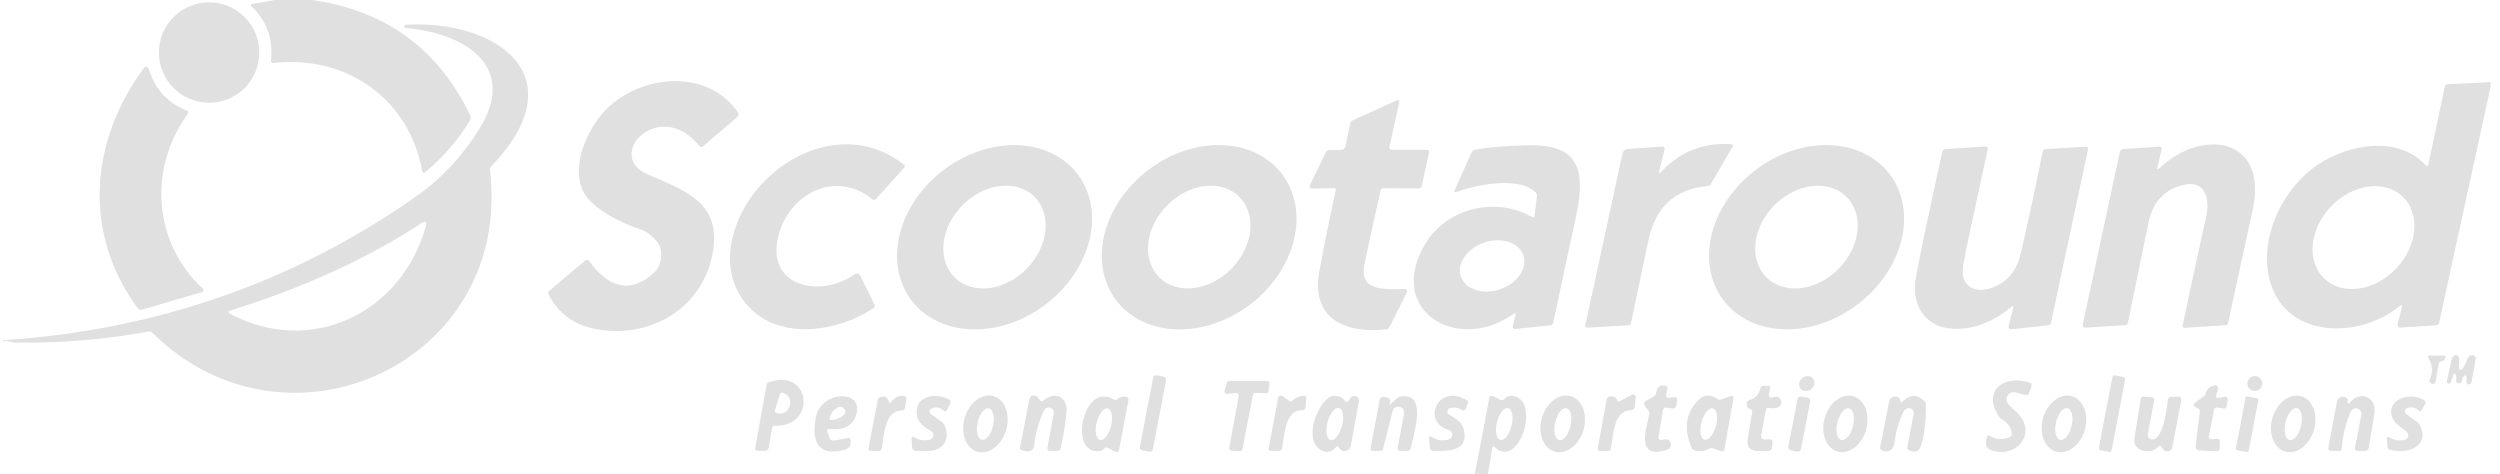 <svg xmlns="http://www.w3.org/2000/svg" width="211" height="40" viewBox="0 0 211 40" fill="none"><g clip-path="url(#clip0_9583_3667)"><path d="M23.172 0H26.323C32.548 0.882 37.003 4.129 39.686 9.743C39.718 9.809 39.734 9.883 39.73 9.956C39.726 10.03 39.704 10.101 39.666 10.163C38.661 11.82 37.414 13.268 35.923 14.506C35.765 14.637 35.668 14.603 35.633 14.404C34.498 8.298 29.225 4.641 23.086 5.314C22.923 5.333 22.851 5.263 22.87 5.102C23.066 3.298 22.52 1.778 21.233 0.543C21.119 0.434 21.139 0.366 21.294 0.339L23.172 0Z" fill="#E0E0E0"></path><path d="M17.649 8.669C19.989 8.669 21.886 6.772 21.886 4.433C21.886 2.093 19.989 0.196 17.649 0.196C15.309 0.196 13.412 2.093 13.412 4.433C13.412 6.772 15.309 8.669 17.649 8.669Z" fill="#E0E0E0"></path><path d="M0.44 28.767L0.261 28.861C0.255 28.864 0.253 28.861 0.253 28.853C0.258 28.823 0.257 28.788 0.249 28.747C0.246 28.725 0.254 28.714 0.273 28.714C13.225 27.86 24.863 23.799 35.187 16.53C37.28 15.056 39.043 13.16 40.477 10.845C43.84 5.404 38.906 2.747 34.216 2.355C34.198 2.353 34.18 2.347 34.165 2.337C34.15 2.327 34.137 2.313 34.129 2.297C34.121 2.281 34.117 2.263 34.118 2.245C34.119 2.228 34.124 2.211 34.134 2.196C34.181 2.125 34.213 2.09 34.232 2.09C41.84 1.641 48.783 6.371 41.477 14.024C41.379 14.128 41.338 14.25 41.355 14.392C43.281 30.596 24.249 39.318 12.865 28.094C12.767 27.996 12.649 27.959 12.51 27.984C8.817 28.664 5.089 28.973 1.326 28.91C1.065 28.905 0.817 28.854 0.583 28.759C0.537 28.74 0.489 28.743 0.44 28.767ZM35.547 18.849C30.628 22.073 25.036 24.469 19.387 26.229C19.364 26.236 19.343 26.251 19.327 26.27C19.311 26.289 19.301 26.313 19.299 26.337C19.296 26.361 19.301 26.386 19.312 26.407C19.323 26.429 19.341 26.446 19.363 26.457C26.208 30.122 33.853 26.482 35.93 19.131C36.053 18.692 35.925 18.599 35.547 18.849Z" fill="#E0E0E0"></path><path d="M15.829 9.637C12.519 14.208 12.906 20.461 17.11 24.355C17.134 24.376 17.151 24.403 17.16 24.433C17.169 24.462 17.17 24.494 17.163 24.524C17.156 24.555 17.141 24.582 17.119 24.605C17.098 24.628 17.071 24.644 17.041 24.653L11.968 26.139C11.906 26.157 11.839 26.155 11.777 26.134C11.715 26.113 11.661 26.073 11.621 26.02C6.98 19.686 7.572 12.024 12.062 5.849C12.296 5.525 12.474 5.554 12.596 5.935C13.116 7.562 14.164 8.691 15.739 9.322C15.902 9.388 15.932 9.492 15.829 9.637Z" fill="#E0E0E0"></path><path d="M53.96 19.319C52.319 18.763 50.998 18.041 49.996 17.151C47.527 14.959 49.535 10.641 51.478 8.927C54.531 6.237 59.8 5.886 62.286 9.486C62.327 9.546 62.343 9.618 62.334 9.69C62.324 9.761 62.288 9.827 62.233 9.874L59.36 12.323C59.229 12.431 59.109 12.421 59 12.29C55.641 8.176 50.964 13.114 54.654 14.714C57.866 16.11 60.964 17.102 60.135 21.433C59.209 26.249 54.556 28.731 50 27.71C48.346 27.34 47.112 26.396 46.298 24.878C46.228 24.747 46.249 24.634 46.364 24.539L49.4 21.984C49.523 21.88 49.63 21.894 49.723 22.025C51.2 24.094 53.094 24.98 55.237 22.98C55.849 22.408 56.041 21.159 55.47 20.421C55.056 19.884 54.553 19.517 53.96 19.319Z" fill="#E0E0E0"></path><path d="M210.204 6.935V7.318L205.862 27.241C205.832 27.374 205.747 27.445 205.608 27.453L202.584 27.649C202.549 27.651 202.515 27.645 202.483 27.632C202.451 27.618 202.422 27.597 202.4 27.57C202.378 27.544 202.362 27.512 202.354 27.478C202.347 27.445 202.347 27.409 202.355 27.376L202.706 25.984C202.772 25.731 202.704 25.687 202.502 25.853C199.045 28.698 192.572 28.625 191.478 23.278C190.772 19.808 192.739 15.751 195.759 13.812C198.384 12.131 202.437 11.445 204.715 13.939C204.837 14.072 204.916 14.05 204.951 13.874L206.339 7.339C206.372 7.187 206.466 7.106 206.621 7.098L210.204 6.935ZM196.17 23.515C196.53 23.859 196.973 24.11 197.472 24.255C197.971 24.399 198.517 24.433 199.079 24.355C199.641 24.277 200.208 24.089 200.747 23.801C201.287 23.512 201.788 23.13 202.222 22.676C203.099 21.758 203.652 20.601 203.757 19.46C203.863 18.319 203.513 17.287 202.786 16.592C202.425 16.247 201.983 15.996 201.484 15.852C200.984 15.707 200.438 15.673 199.876 15.751C199.314 15.829 198.747 16.017 198.208 16.306C197.669 16.594 197.168 16.976 196.734 17.431C195.856 18.349 195.304 19.505 195.198 20.646C195.093 21.787 195.442 22.819 196.17 23.515Z" fill="#E0E0E0"></path><path d="M117.485 12.649L120.424 12.641C120.579 12.641 120.64 12.717 120.608 12.869L120.004 15.681C119.971 15.831 119.879 15.906 119.726 15.906L116.759 15.886C116.628 15.886 116.549 15.948 116.522 16.073C116.057 18.136 115.606 20.189 115.171 22.233C114.632 24.759 117.049 24.363 118.579 24.396C118.61 24.397 118.641 24.406 118.668 24.421C118.695 24.437 118.718 24.459 118.734 24.486C118.75 24.513 118.76 24.543 118.761 24.575C118.762 24.606 118.756 24.637 118.742 24.665L117.281 27.584C117.219 27.712 117.117 27.784 116.975 27.8C113.571 28.175 110.591 26.91 111.359 22.853C111.919 19.89 112.378 17.641 112.734 16.106C112.772 15.951 112.711 15.875 112.551 15.877L110.722 15.918C110.69 15.919 110.658 15.911 110.629 15.895C110.6 15.88 110.576 15.857 110.559 15.83C110.541 15.803 110.531 15.771 110.529 15.739C110.527 15.707 110.533 15.674 110.547 15.645L111.889 12.877C111.966 12.722 112.088 12.646 112.257 12.649L113.171 12.653C113.389 12.653 113.519 12.547 113.563 12.335L113.955 10.428C113.967 10.368 113.994 10.311 114.032 10.263C114.071 10.214 114.12 10.176 114.175 10.151L117.853 8.486C118.057 8.396 118.134 8.46 118.085 8.677L117.269 12.38C117.262 12.412 117.262 12.445 117.269 12.478C117.277 12.51 117.291 12.541 117.312 12.566C117.333 12.592 117.359 12.613 117.389 12.627C117.419 12.642 117.452 12.649 117.485 12.649Z" fill="#E0E0E0"></path><path d="M127.702 26.514C123.086 29.825 116.853 26.278 120.327 20.526C122.114 17.567 126.229 16.58 129.237 18.286C129.408 18.384 129.506 18.333 129.531 18.135L129.714 16.526C129.72 16.476 129.715 16.424 129.698 16.376C129.681 16.328 129.653 16.285 129.616 16.249C128.204 14.841 124.592 15.6 122.935 16.196C122.752 16.261 122.701 16.206 122.78 16.029L124.176 12.918C124.208 12.844 124.259 12.779 124.322 12.729C124.385 12.68 124.46 12.646 124.539 12.633C125.644 12.42 127.151 12.297 129.061 12.261C133.657 12.171 133.767 14.837 132.967 18.502C132.333 21.408 131.713 24.306 131.106 27.196C131.073 27.354 130.977 27.441 130.816 27.457L127.865 27.771C127.837 27.775 127.808 27.771 127.782 27.761C127.755 27.751 127.731 27.735 127.713 27.714C127.694 27.692 127.68 27.667 127.673 27.639C127.667 27.612 127.667 27.583 127.673 27.555L127.898 26.645C127.952 26.424 127.887 26.381 127.702 26.514ZM128.575 21.551C128.398 21.028 127.95 20.621 127.33 20.419C126.71 20.216 125.968 20.236 125.267 20.473C124.921 20.59 124.594 20.758 124.308 20.965C124.021 21.173 123.779 21.417 123.596 21.683C123.412 21.949 123.291 22.232 123.24 22.516C123.188 22.8 123.206 23.08 123.294 23.339C123.471 23.862 123.919 24.269 124.539 24.471C125.16 24.673 125.902 24.654 126.602 24.417C126.949 24.299 127.275 24.132 127.562 23.924C127.849 23.717 128.091 23.473 128.274 23.207C128.457 22.941 128.578 22.658 128.63 22.374C128.681 22.09 128.663 21.81 128.575 21.551Z" fill="#E0E0E0"></path><path d="M140.257 14.453C141.816 12.793 143.755 12.031 146.073 12.167C146.256 12.178 146.301 12.263 146.208 12.42L144.412 15.506C144.347 15.62 144.249 15.684 144.118 15.698C141.389 15.959 139.731 17.463 139.143 20.208C138.642 22.551 138.146 24.905 137.653 27.269C137.628 27.384 137.559 27.445 137.445 27.453L133.975 27.653C133.949 27.654 133.923 27.649 133.899 27.639C133.875 27.628 133.853 27.612 133.836 27.592C133.819 27.572 133.807 27.548 133.801 27.523C133.795 27.497 133.794 27.471 133.8 27.445L136.943 12.943C136.964 12.845 137.016 12.757 137.092 12.692C137.168 12.626 137.263 12.587 137.363 12.58L140.322 12.363C140.348 12.361 140.374 12.365 140.397 12.375C140.421 12.385 140.442 12.401 140.459 12.421C140.475 12.44 140.487 12.464 140.493 12.49C140.499 12.515 140.5 12.542 140.494 12.567L140.061 14.347C139.99 14.633 140.056 14.668 140.257 14.453Z" fill="#E0E0E0"></path><path d="M65.792 19.571C64.364 24.151 69.168 25.265 72.139 23.147C72.177 23.12 72.22 23.102 72.265 23.094C72.311 23.086 72.357 23.088 72.402 23.1C72.447 23.111 72.488 23.132 72.524 23.162C72.56 23.191 72.588 23.228 72.609 23.269L73.804 25.702C73.864 25.83 73.836 25.932 73.719 26.008C70.535 28.131 65.184 28.89 62.657 25.229C61.458 23.494 61.347 21.42 62.017 19.363C63.841 13.735 71 9.751 76.278 13.886C76.387 13.97 76.395 14.064 76.302 14.167L73.931 16.792C73.891 16.836 73.836 16.863 73.778 16.868C73.719 16.872 73.661 16.854 73.617 16.816C70.637 14.367 66.837 16.22 65.792 19.571Z" fill="#E0E0E0"></path><path d="M90.961 14.714C92.101 16.221 92.454 18.225 91.942 20.286C91.431 22.348 90.098 24.297 88.235 25.705C87.313 26.403 86.289 26.946 85.221 27.305C84.153 27.664 83.063 27.831 82.012 27.797C80.961 27.762 79.97 27.527 79.096 27.105C78.222 26.683 77.481 26.081 76.917 25.335C75.778 23.829 75.425 21.824 75.936 19.763C76.447 17.702 77.78 15.752 79.643 14.344C80.565 13.646 81.589 13.103 82.657 12.744C83.725 12.385 84.815 12.218 85.867 12.252C86.918 12.287 87.908 12.522 88.782 12.944C89.657 13.367 90.397 13.968 90.961 14.714ZM80.582 23.432C81.305 24.139 82.351 24.457 83.49 24.315C84.63 24.173 85.77 23.584 86.659 22.676C87.099 22.226 87.465 21.712 87.734 21.162C88.004 20.613 88.173 20.039 88.232 19.473C88.29 18.908 88.237 18.362 88.075 17.866C87.913 17.37 87.645 16.935 87.288 16.585C86.565 15.877 85.519 15.559 84.38 15.701C83.24 15.843 82.1 16.433 81.211 17.341C80.771 17.791 80.406 18.305 80.136 18.854C79.866 19.404 79.697 19.977 79.638 20.543C79.58 21.109 79.633 21.655 79.795 22.151C79.957 22.646 80.225 23.082 80.582 23.432Z" fill="#E0E0E0"></path><path d="M108.196 14.682C109.343 16.183 109.708 18.185 109.208 20.248C108.709 22.311 107.388 24.266 105.535 25.683C103.681 27.099 101.448 27.862 99.326 27.803C97.205 27.744 95.368 26.867 94.221 25.367C93.074 23.866 92.71 21.864 93.209 19.801C93.708 17.738 95.029 15.783 96.883 14.366C98.736 12.949 100.969 12.187 103.091 12.246C105.212 12.305 107.049 13.181 108.196 14.682ZM97.852 23.42C98.572 24.13 99.617 24.451 100.757 24.314C101.897 24.176 103.039 23.59 103.931 22.685C104.823 21.78 105.393 20.63 105.515 19.488C105.637 18.346 105.301 17.306 104.581 16.596C103.861 15.886 102.817 15.565 101.676 15.703C100.536 15.841 99.395 16.427 98.502 17.331C97.61 18.236 97.04 19.386 96.918 20.528C96.796 21.67 97.132 22.71 97.852 23.42Z" fill="#E0E0E0"></path><path d="M159.495 14.71C160.635 16.216 160.988 18.221 160.477 20.282C159.965 22.343 158.632 24.293 156.77 25.701C155.847 26.399 154.823 26.942 153.755 27.301C152.688 27.66 151.597 27.827 150.546 27.793C149.495 27.758 148.504 27.523 147.63 27.101C146.756 26.678 146.015 26.077 145.451 25.331C144.312 23.825 143.959 21.82 144.47 19.759C144.981 17.698 146.315 15.748 148.177 14.34C149.099 13.642 150.123 13.099 151.191 12.74C152.259 12.381 153.35 12.214 154.401 12.248C155.452 12.283 156.443 12.518 157.317 12.94C158.191 13.362 158.931 13.964 159.495 14.71ZM149.095 23.414C149.451 23.767 149.891 24.028 150.389 24.182C150.888 24.337 151.435 24.382 152 24.315C152.565 24.248 153.136 24.07 153.681 23.792C154.227 23.513 154.735 23.14 155.178 22.692C156.072 21.789 156.643 20.64 156.767 19.498C156.89 18.356 156.555 17.314 155.836 16.602C155.479 16.25 155.04 15.989 154.541 15.834C154.043 15.68 153.495 15.635 152.93 15.702C152.365 15.769 151.794 15.946 151.249 16.225C150.704 16.503 150.195 16.877 149.752 17.324C148.859 18.227 148.287 19.376 148.164 20.518C148.04 21.661 148.375 22.702 149.095 23.414Z" fill="#E0E0E0"></path><path d="M182.294 14.167C185.82 10.816 191.494 11.547 190.118 17.759C189.419 20.924 188.731 24.091 188.053 27.261C188.029 27.378 187.956 27.441 187.837 27.449L184.404 27.665C184.246 27.676 184.184 27.604 184.216 27.449C184.867 24.377 185.529 21.317 186.204 18.27C186.514 16.861 186.188 15.147 184.269 15.608C182.672 15.995 181.695 17.048 181.339 18.767C180.751 21.592 180.167 24.423 179.588 27.261C179.566 27.373 179.497 27.433 179.38 27.441L175.992 27.657C175.961 27.659 175.929 27.654 175.9 27.642C175.871 27.63 175.846 27.611 175.825 27.587C175.805 27.564 175.79 27.535 175.782 27.505C175.774 27.475 175.773 27.443 175.78 27.412L178.91 12.841C178.943 12.678 179.042 12.591 179.208 12.58L182.224 12.38C182.41 12.369 182.48 12.453 182.437 12.633L182.098 14.053C182.038 14.312 182.103 14.35 182.294 14.167Z" fill="#E0E0E0"></path><path d="M169.906 26.025C169.96 25.81 169.902 25.773 169.73 25.914C168.125 27.242 166.469 27.852 164.763 27.743C162.412 27.592 161.302 25.661 161.693 23.465C162.023 21.623 162.77 18.068 163.934 12.8C163.964 12.661 164.051 12.588 164.196 12.58L167.547 12.371C167.729 12.361 167.8 12.445 167.759 12.625C166.64 17.735 165.955 20.971 165.702 22.335C165.351 24.2 166.702 24.837 168.216 24.253C169.44 23.785 170.216 22.842 170.542 21.425C171.204 18.567 171.823 15.697 172.4 12.812C172.43 12.668 172.518 12.592 172.665 12.584L176.004 12.384C176.189 12.373 176.262 12.457 176.224 12.637L173.102 27.237C173.074 27.367 172.996 27.44 172.865 27.453L169.767 27.792C169.731 27.796 169.694 27.791 169.66 27.777C169.626 27.764 169.596 27.743 169.572 27.715C169.548 27.688 169.532 27.655 169.524 27.62C169.516 27.585 169.517 27.549 169.526 27.514L169.906 26.025Z" fill="#E0E0E0"></path><path d="M205.824 30.702L205.559 32.22C205.553 32.251 205.541 32.281 205.524 32.307C205.506 32.333 205.483 32.355 205.456 32.372C205.43 32.388 205.4 32.399 205.369 32.403C205.338 32.407 205.307 32.405 205.277 32.396C205.163 32.363 205.088 32.305 205.053 32.22C205.037 32.174 205.045 32.113 205.077 32.037C205.344 31.413 205.311 30.823 204.98 30.265C204.879 30.094 204.928 30.008 205.126 30.008L206.2 30.012C206.423 30.012 206.475 30.107 206.355 30.298C206.29 30.407 206.188 30.471 206.049 30.49C205.924 30.506 205.849 30.577 205.824 30.702Z" fill="#E0E0E0"></path><path d="M207.053 31.62L206.865 32.253C206.854 32.3 206.824 32.34 206.782 32.364C206.741 32.389 206.692 32.396 206.645 32.384C206.599 32.372 206.559 32.342 206.534 32.3C206.51 32.259 206.503 32.21 206.514 32.163L206.951 30.216C206.969 30.141 207.013 30.075 207.077 30.031C207.14 29.987 207.218 29.968 207.294 29.979C207.371 29.989 207.441 30.027 207.491 30.086C207.54 30.145 207.566 30.221 207.563 30.298L207.535 31.033C207.533 31.068 207.542 31.104 207.562 31.134C207.582 31.163 207.611 31.186 207.645 31.197C207.679 31.209 207.715 31.209 207.749 31.198C207.783 31.186 207.813 31.164 207.833 31.135C207.988 30.909 208.106 30.674 208.188 30.429C208.256 30.224 208.338 30.095 208.433 30.041C208.544 29.973 208.661 29.96 208.784 30.004C208.928 30.05 208.985 30.148 208.955 30.298L208.588 32.257C208.585 32.285 208.577 32.311 208.564 32.335C208.551 32.359 208.534 32.381 208.513 32.398C208.491 32.416 208.467 32.429 208.441 32.437C208.414 32.445 208.387 32.448 208.359 32.445C208.332 32.442 208.305 32.434 208.281 32.421C208.257 32.408 208.236 32.391 208.218 32.37C208.201 32.348 208.188 32.324 208.18 32.297C208.172 32.271 208.169 32.244 208.172 32.216L208.176 31.82C208.176 31.794 208.167 31.767 208.152 31.745C208.136 31.723 208.114 31.707 208.089 31.698C208.064 31.69 208.037 31.689 208.012 31.697C207.988 31.705 207.966 31.721 207.951 31.743C207.856 31.873 207.793 32.023 207.763 32.192C207.742 32.328 207.664 32.38 207.531 32.347L207.408 32.318C207.37 32.309 207.337 32.285 207.316 32.251C207.294 32.218 207.287 32.178 207.294 32.139C207.329 31.951 207.321 31.777 207.27 31.616C207.261 31.594 207.246 31.575 207.227 31.561C207.207 31.547 207.184 31.541 207.16 31.541C207.136 31.541 207.113 31.549 207.094 31.564C207.075 31.578 207.06 31.598 207.053 31.62Z" fill="#E0E0E0"></path><path d="M98.232 31.795L97.614 31.676C97.484 31.651 97.358 31.736 97.332 31.867L96.206 37.719C96.18 37.849 96.266 37.976 96.397 38.001L97.014 38.12C97.144 38.145 97.271 38.059 97.296 37.929L98.423 32.077C98.448 31.946 98.362 31.82 98.232 31.795Z" fill="#E0E0E0"></path><path d="M152.867 32.84C153.159 32.606 153.229 32.209 153.023 31.952C152.817 31.695 152.414 31.676 152.122 31.91C151.83 32.144 151.76 32.542 151.965 32.799C152.171 33.056 152.575 33.075 152.867 32.84Z" fill="#E0E0E0"></path><path d="M179.201 31.812L178.512 31.681C178.405 31.661 178.303 31.73 178.283 31.837L177.149 37.779C177.129 37.885 177.199 37.987 177.305 38.008L177.995 38.139C178.101 38.16 178.203 38.09 178.224 37.983L179.357 32.042C179.377 31.935 179.308 31.833 179.201 31.812Z" fill="#E0E0E0"></path><path d="M190.306 33C190.653 33 190.935 32.719 190.935 32.371C190.935 32.024 190.653 31.743 190.306 31.743C189.959 31.743 189.678 32.024 189.678 32.371C189.678 32.719 189.959 33 190.306 33Z" fill="#E0E0E0"></path><path d="M65.164 36.131L64.874 37.796C64.861 37.87 64.822 37.938 64.763 37.986C64.705 38.034 64.631 38.059 64.555 38.057L63.906 38.041C63.768 38.035 63.711 37.965 63.735 37.829L64.706 32.461C64.723 32.371 64.773 32.312 64.858 32.282C68.413 30.959 68.996 36.016 65.396 35.939C65.263 35.936 65.185 36 65.164 36.131ZM65.821 33.273L65.404 34.62C65.397 34.644 65.394 34.668 65.396 34.692C65.397 34.716 65.404 34.74 65.415 34.761C65.426 34.783 65.441 34.802 65.46 34.818C65.478 34.834 65.5 34.846 65.523 34.853L65.584 34.869C65.689 34.902 65.799 34.913 65.907 34.903C66.016 34.893 66.122 34.862 66.219 34.811C66.316 34.761 66.401 34.691 66.471 34.607C66.54 34.523 66.593 34.427 66.625 34.322L66.662 34.208C66.694 34.104 66.706 33.994 66.696 33.886C66.686 33.777 66.654 33.671 66.603 33.574C66.552 33.478 66.482 33.392 66.397 33.322C66.313 33.252 66.215 33.2 66.111 33.167L66.049 33.151C66.003 33.137 65.953 33.142 65.91 33.165C65.867 33.188 65.835 33.227 65.821 33.273Z" fill="#E0E0E0"></path><path d="M104.31 33.163L103.583 33.249C103.548 33.253 103.513 33.248 103.48 33.235C103.447 33.222 103.417 33.201 103.394 33.174C103.371 33.147 103.355 33.115 103.348 33.08C103.34 33.046 103.341 33.01 103.351 32.976L103.539 32.31C103.551 32.265 103.578 32.224 103.616 32.196C103.653 32.167 103.699 32.151 103.747 32.151L106.939 32.155C106.97 32.155 107 32.162 107.028 32.175C107.057 32.189 107.081 32.208 107.102 32.231C107.122 32.255 107.137 32.282 107.145 32.312C107.154 32.342 107.156 32.373 107.151 32.404L107.061 33.004C107.053 33.056 107.026 33.104 106.986 33.138C106.945 33.172 106.893 33.19 106.841 33.188L105.967 33.159C105.916 33.157 105.865 33.174 105.824 33.206C105.784 33.238 105.756 33.284 105.747 33.335L104.869 37.89C104.859 37.941 104.832 37.986 104.791 38.019C104.751 38.051 104.7 38.067 104.649 38.065L103.951 38.041C103.92 38.04 103.89 38.032 103.863 38.018C103.835 38.004 103.811 37.984 103.792 37.961C103.772 37.937 103.758 37.909 103.75 37.879C103.743 37.849 103.742 37.818 103.747 37.788L104.551 33.416C104.557 33.383 104.555 33.349 104.545 33.316C104.535 33.283 104.518 33.253 104.495 33.229C104.471 33.204 104.442 33.185 104.41 33.174C104.378 33.163 104.344 33.159 104.31 33.163Z" fill="#E0E0E0"></path><path d="M169.796 36.506C169.698 36.025 169.426 35.658 168.98 35.408C168.867 35.344 168.772 35.254 168.702 35.147C167.265 32.947 169.192 31.6 171.286 32.29C171.455 32.344 171.509 32.456 171.449 32.624L171.261 33.163C171.207 33.321 171.099 33.378 170.939 33.335L170.119 33.123C169.99 33.089 169.853 33.098 169.73 33.15C169.607 33.2 169.504 33.29 169.436 33.405C169.369 33.52 169.341 33.654 169.356 33.787C169.372 33.919 169.43 34.043 169.523 34.139C169.71 34.337 169.924 34.544 170.163 34.759C172.012 36.404 170.314 38.702 168.147 38.029C167.616 37.865 167.474 37.471 167.719 36.845C167.762 36.736 167.833 36.713 167.931 36.776C168.448 37.097 168.996 37.143 169.576 36.914C169.654 36.884 169.718 36.826 169.759 36.752C169.799 36.677 169.812 36.59 169.796 36.506Z" fill="#E0E0E0"></path><path d="M140.869 33.571L141.31 33.51C141.345 33.505 141.38 33.508 141.413 33.52C141.446 33.531 141.476 33.55 141.5 33.575C141.525 33.6 141.543 33.63 141.553 33.664C141.563 33.697 141.565 33.733 141.559 33.767L141.473 34.249C141.461 34.318 141.423 34.38 141.366 34.422C141.309 34.463 141.238 34.482 141.167 34.473L140.637 34.408C140.473 34.389 140.379 34.46 140.355 34.62L139.975 36.918C139.971 36.947 139.974 36.977 139.983 37.005C139.993 37.033 140.009 37.059 140.03 37.079C140.051 37.1 140.076 37.115 140.105 37.124C140.133 37.133 140.163 37.135 140.192 37.13L140.51 37.077C140.622 37.06 140.737 37.086 140.831 37.149C140.925 37.212 140.992 37.308 141.019 37.419C141.046 37.529 141.03 37.645 140.975 37.745C140.92 37.844 140.83 37.919 140.722 37.955C137.992 38.841 138.967 36.171 139.196 34.963C139.218 34.849 139.193 34.744 139.122 34.649L138.808 34.22C138.786 34.191 138.771 34.158 138.763 34.123C138.755 34.088 138.755 34.051 138.763 34.016C138.77 33.98 138.786 33.947 138.808 33.918C138.83 33.889 138.858 33.866 138.89 33.849L139.555 33.486C139.618 33.452 139.672 33.403 139.711 33.344C139.751 33.285 139.776 33.217 139.784 33.147C139.838 32.676 140.095 32.479 140.555 32.555C140.696 32.577 140.754 32.658 140.726 32.8L140.624 33.318C140.586 33.517 140.668 33.601 140.869 33.571Z" fill="#E0E0E0"></path><path d="M149.535 33.543L149.8 33.494C149.909 33.472 150.022 33.49 150.118 33.545C150.214 33.6 150.287 33.688 150.323 33.793C150.36 33.898 150.358 34.013 150.317 34.117C150.277 34.221 150.2 34.307 150.102 34.359C149.887 34.476 149.627 34.498 149.323 34.425C149.167 34.386 149.075 34.445 149.045 34.6L148.629 36.812C148.623 36.847 148.624 36.882 148.633 36.916C148.642 36.949 148.658 36.98 148.681 37.007C148.703 37.034 148.731 37.055 148.762 37.069C148.793 37.083 148.827 37.09 148.861 37.09L149.372 37.082C149.543 37.079 149.619 37.163 149.6 37.335L149.551 37.796C149.543 37.868 149.509 37.935 149.456 37.983C149.402 38.031 149.333 38.058 149.261 38.057L148.429 38.065C147.694 38.074 147.388 37.717 147.51 36.996L147.886 34.8C147.908 34.659 147.85 34.566 147.714 34.523C147.497 34.455 147.4 34.298 147.425 34.053C147.431 33.987 147.457 33.924 147.499 33.872C147.541 33.82 147.598 33.783 147.661 33.763C148.143 33.622 148.444 33.303 148.563 32.808C148.582 32.73 148.628 32.661 148.693 32.613C148.758 32.566 148.838 32.544 148.918 32.551L149.233 32.576C149.374 32.589 149.429 32.664 149.396 32.8L149.286 33.282C149.278 33.316 149.279 33.353 149.288 33.387C149.298 33.422 149.315 33.453 149.34 33.479C149.365 33.505 149.395 33.525 149.429 33.536C149.463 33.547 149.5 33.549 149.535 33.543Z" fill="#E0E0E0"></path><path d="M187.241 33.575L187.796 33.49C187.828 33.485 187.861 33.487 187.892 33.498C187.923 33.508 187.951 33.525 187.973 33.548C187.996 33.572 188.013 33.6 188.023 33.631C188.032 33.662 188.034 33.695 188.029 33.727L187.939 34.286C187.934 34.318 187.923 34.348 187.906 34.376C187.889 34.403 187.866 34.427 187.839 34.446C187.813 34.464 187.783 34.477 187.751 34.484C187.719 34.491 187.686 34.492 187.653 34.486L187.151 34.396C187.089 34.384 187.025 34.397 186.972 34.432C186.919 34.467 186.882 34.522 186.87 34.584L186.425 36.82C186.418 36.855 186.419 36.89 186.429 36.924C186.439 36.958 186.456 36.988 186.48 37.014C186.504 37.039 186.534 37.059 186.567 37.071C186.6 37.082 186.635 37.086 186.67 37.082L187.123 37.029C187.272 37.01 187.347 37.076 187.347 37.229V37.776C187.347 37.993 187.238 38.097 187.021 38.086L185.637 38.02C185.59 38.018 185.544 38.006 185.502 37.985C185.46 37.964 185.423 37.935 185.392 37.9C185.362 37.864 185.34 37.823 185.326 37.778C185.313 37.734 185.309 37.687 185.314 37.641L185.666 34.751C185.685 34.601 185.625 34.498 185.486 34.441L185.274 34.347C185.242 34.334 185.215 34.313 185.195 34.286C185.175 34.258 185.162 34.226 185.158 34.192C185.155 34.158 185.16 34.124 185.174 34.092C185.188 34.06 185.209 34.033 185.237 34.012L186.065 33.396C186.1 33.37 186.123 33.334 186.131 33.294C186.229 32.85 186.495 32.595 186.931 32.527C186.972 32.52 187.013 32.524 187.052 32.538C187.091 32.552 187.125 32.576 187.153 32.607C187.18 32.639 187.199 32.676 187.208 32.717C187.217 32.758 187.216 32.801 187.204 32.841L187.053 33.359C187.002 33.531 187.064 33.603 187.241 33.575Z" fill="#E0E0E0"></path><path d="M69.845 36.486L70.037 36.992C70.097 37.147 70.21 37.211 70.376 37.184L71.596 36.967C71.711 36.948 71.776 36.996 71.792 37.11C71.817 37.322 71.79 37.509 71.711 37.669C71.635 37.816 71.489 37.918 71.274 37.976C68.943 38.592 68.482 37.114 68.866 35.184C69.319 32.939 72.927 32.853 72.266 34.984C71.975 35.925 71.239 36.335 70.058 36.212C69.837 36.191 69.766 36.282 69.845 36.486ZM70.017 35.298C69.992 35.404 70.033 35.455 70.139 35.449C70.547 35.433 70.9 35.297 71.196 35.041C71.272 34.975 71.32 34.884 71.333 34.785C71.345 34.686 71.321 34.586 71.265 34.503C71.209 34.421 71.124 34.362 71.027 34.337C70.93 34.313 70.828 34.325 70.739 34.371C70.35 34.578 70.109 34.887 70.017 35.298Z" fill="#E0E0E0"></path><path d="M75.262 33.89C75.504 33.531 75.848 33.374 76.294 33.42C76.449 33.437 76.516 33.521 76.494 33.674L76.396 34.38C76.372 34.548 76.274 34.636 76.103 34.641C74.625 34.678 74.617 36.792 74.413 37.861C74.388 37.997 74.307 38.064 74.168 38.061L73.515 38.049C73.346 38.046 73.277 37.962 73.307 37.796L74.082 33.763C74.109 33.616 74.196 33.525 74.343 33.49C74.678 33.406 74.898 33.527 75.004 33.853C75.064 34.041 75.15 34.053 75.262 33.89Z" fill="#E0E0E0"></path><path d="M78.555 34.935L79.47 35.588C79.576 35.664 79.657 35.762 79.715 35.882C80.257 37.041 79.605 38.041 78.372 38.061C78.015 38.069 77.653 38.068 77.286 38.057C77.21 38.053 77.137 38.022 77.082 37.968C77.028 37.915 76.994 37.844 76.988 37.767L76.935 37.053C76.921 36.854 77 36.807 77.172 36.91C77.566 37.15 77.998 37.218 78.466 37.114C78.542 37.097 78.611 37.057 78.665 37.001C78.719 36.945 78.755 36.874 78.769 36.798C78.783 36.722 78.774 36.643 78.743 36.572C78.712 36.502 78.661 36.442 78.596 36.4C78.094 36.078 77.502 35.735 77.392 35.098C77.111 33.486 78.833 33.086 80.041 33.686C80.224 33.778 80.268 33.914 80.176 34.094L79.923 34.596C79.849 34.74 79.753 34.756 79.633 34.645C79.32 34.354 78.972 34.307 78.588 34.506C78.55 34.526 78.517 34.555 78.494 34.591C78.47 34.627 78.456 34.668 78.453 34.711C78.45 34.754 78.457 34.797 78.475 34.836C78.493 34.875 78.521 34.909 78.555 34.935Z" fill="#E0E0E0"></path><path d="M82.489 38.123C82.259 38.056 82.049 37.929 81.871 37.75C81.692 37.57 81.549 37.341 81.45 37.076C81.351 36.81 81.297 36.514 81.291 36.204C81.286 35.893 81.329 35.575 81.419 35.266C81.509 34.958 81.643 34.666 81.814 34.407C81.984 34.147 82.189 33.926 82.415 33.755C82.641 33.585 82.884 33.468 83.131 33.411C83.378 33.355 83.623 33.361 83.853 33.428C84.083 33.494 84.293 33.621 84.472 33.801C84.65 33.981 84.793 34.21 84.892 34.475C84.992 34.74 85.046 35.037 85.051 35.347C85.056 35.658 85.013 35.976 84.923 36.285C84.834 36.593 84.7 36.885 84.529 37.144C84.358 37.404 84.154 37.625 83.928 37.795C83.702 37.966 83.458 38.083 83.211 38.139C82.965 38.196 82.719 38.19 82.489 38.123ZM82.864 37.118C83.036 37.157 83.233 37.054 83.411 36.833C83.588 36.611 83.733 36.29 83.812 35.938C83.891 35.586 83.899 35.234 83.833 34.958C83.767 34.681 83.634 34.505 83.462 34.466C83.29 34.427 83.093 34.529 82.915 34.751C82.738 34.972 82.593 35.294 82.514 35.645C82.435 35.997 82.427 36.35 82.493 36.626C82.558 36.902 82.692 37.079 82.864 37.118Z" fill="#E0E0E0"></path><path d="M88.078 33.796C89.049 32.971 90.143 33.506 90.012 34.796C89.909 35.827 89.742 36.85 89.51 37.865C89.48 37.999 89.399 38.064 89.265 38.061L88.604 38.053C88.575 38.053 88.546 38.046 88.519 38.034C88.492 38.021 88.469 38.003 88.45 37.98C88.431 37.957 88.417 37.93 88.409 37.901C88.401 37.872 88.399 37.842 88.404 37.812L88.931 34.914C88.952 34.809 88.934 34.699 88.879 34.605C88.824 34.512 88.737 34.443 88.634 34.41C88.531 34.378 88.42 34.385 88.322 34.43C88.223 34.474 88.145 34.554 88.102 34.653C87.656 35.638 87.384 36.607 87.286 37.559C87.237 38.068 86.888 38.214 86.241 37.996C86.121 37.955 86.073 37.874 86.098 37.751L86.87 33.702C86.884 33.629 86.919 33.562 86.97 33.508C87.021 33.453 87.086 33.415 87.158 33.396C87.23 33.377 87.306 33.379 87.377 33.402C87.448 33.424 87.511 33.466 87.559 33.523L87.763 33.772C87.859 33.886 87.963 33.894 88.078 33.796Z" fill="#E0E0E0"></path><path d="M93.233 37.82L93.155 37.894C93.052 37.986 92.932 38.042 92.796 38.061C90.147 38.437 91.376 32.131 94.008 33.718C94.125 33.789 94.231 33.776 94.327 33.678C94.512 33.492 94.752 33.43 95.049 33.49C95.207 33.52 95.271 33.615 95.241 33.776L94.461 37.922C94.418 38.143 94.297 38.203 94.098 38.102L93.469 37.788C93.382 37.744 93.303 37.755 93.233 37.82ZM92.831 37.13C92.911 37.15 92.998 37.135 93.088 37.087C93.179 37.039 93.27 36.958 93.358 36.848C93.445 36.739 93.527 36.604 93.598 36.45C93.669 36.297 93.729 36.128 93.773 35.953C93.817 35.779 93.845 35.602 93.856 35.433C93.866 35.264 93.858 35.106 93.833 34.968C93.808 34.831 93.766 34.716 93.71 34.63C93.653 34.545 93.583 34.491 93.504 34.47C93.424 34.45 93.337 34.465 93.247 34.513C93.156 34.561 93.065 34.642 92.977 34.752C92.89 34.861 92.808 34.996 92.737 35.15C92.666 35.303 92.606 35.472 92.562 35.647C92.518 35.821 92.49 35.998 92.479 36.167C92.469 36.336 92.477 36.494 92.501 36.632C92.526 36.769 92.568 36.884 92.625 36.97C92.681 37.055 92.752 37.109 92.831 37.13Z" fill="#E0E0E0"></path><path d="M109.02 33.841C109.303 33.582 109.636 33.434 110.02 33.396C110.194 33.38 110.273 33.459 110.257 33.633L110.183 34.384C110.167 34.55 110.076 34.63 109.91 34.624C108.489 34.584 108.436 36.539 108.216 37.816C108.189 37.974 108.095 38.053 107.934 38.053L107.326 38.057C107.128 38.057 107.047 37.959 107.085 37.763L107.877 33.58C107.885 33.541 107.902 33.505 107.927 33.475C107.953 33.445 107.985 33.422 108.021 33.407C108.058 33.392 108.097 33.387 108.136 33.392C108.175 33.396 108.212 33.41 108.245 33.433L108.832 33.849C108.898 33.895 108.96 33.892 109.02 33.841Z" fill="#E0E0E0"></path><path d="M113.817 33.825L113.984 33.584C114.035 33.511 114.11 33.458 114.195 33.433C114.281 33.408 114.373 33.413 114.455 33.448C114.537 33.482 114.605 33.543 114.648 33.621C114.691 33.699 114.706 33.79 114.69 33.877L114.013 37.612C113.969 37.843 113.833 37.988 113.604 38.045C113.34 38.116 113.155 38.042 113.049 37.825C112.965 37.65 112.856 37.634 112.723 37.776C112.358 38.167 111.951 38.241 111.502 37.996C110.066 37.22 111.025 34.322 112.196 33.514C112.234 33.49 112.274 33.472 112.315 33.461C112.84 33.331 113.237 33.453 113.506 33.828C113.61 33.975 113.713 33.974 113.817 33.825ZM112.294 37.133C112.455 37.175 112.648 37.075 112.829 36.852C113.01 36.629 113.166 36.303 113.261 35.945C113.356 35.587 113.383 35.227 113.337 34.944C113.29 34.661 113.173 34.477 113.012 34.435C112.851 34.392 112.659 34.493 112.478 34.715C112.296 34.938 112.141 35.264 112.046 35.622C111.951 35.98 111.923 36.34 111.97 36.623C112.017 36.907 112.133 37.09 112.294 37.133Z" fill="#E0E0E0"></path><path d="M117.388 34.082L117.841 33.657C117.944 33.559 118.065 33.498 118.204 33.473C120.437 33.09 119.404 36.335 119.069 37.816C119.031 37.98 118.928 38.06 118.759 38.057L118.188 38.053C118.008 38.05 117.935 37.961 117.967 37.784L118.502 34.898C118.522 34.773 118.493 34.645 118.422 34.541C118.351 34.436 118.243 34.362 118.12 34.335C117.996 34.308 117.868 34.329 117.761 34.394C117.653 34.459 117.575 34.564 117.543 34.686L116.735 37.865C116.705 37.985 116.627 38.046 116.502 38.049L115.935 38.061C115.731 38.067 115.648 37.969 115.686 37.767L116.457 33.698C116.469 33.639 116.502 33.589 116.553 33.554C116.605 33.518 116.675 33.498 116.755 33.494C116.835 33.49 116.925 33.504 117.015 33.533C117.105 33.562 117.194 33.606 117.274 33.661C117.361 33.721 117.369 33.842 117.298 34.024C117.241 34.174 117.271 34.193 117.388 34.082Z" fill="#E0E0E0"></path><path d="M125.588 40H124.474L125.694 33.62C125.735 33.403 125.855 33.346 126.053 33.449L126.649 33.755C126.744 33.801 126.83 33.79 126.906 33.722L127.065 33.58C127.196 33.462 127.368 33.4 127.543 33.408C130.163 33.526 128.229 39.706 126.172 37.755C126.049 37.638 125.974 37.664 125.947 37.833L125.588 40ZM126.629 37.131C126.71 37.151 126.798 37.136 126.89 37.087C126.981 37.038 127.073 36.955 127.16 36.844C127.248 36.734 127.33 36.597 127.401 36.441C127.472 36.286 127.53 36.115 127.574 35.938C127.617 35.762 127.644 35.583 127.653 35.413C127.662 35.242 127.654 35.083 127.627 34.944C127.601 34.805 127.557 34.69 127.499 34.604C127.441 34.518 127.37 34.464 127.289 34.444C127.209 34.424 127.12 34.439 127.029 34.489C126.938 34.538 126.846 34.62 126.758 34.731C126.671 34.842 126.589 34.979 126.518 35.134C126.447 35.289 126.388 35.46 126.345 35.637C126.302 35.813 126.275 35.992 126.265 36.163C126.256 36.333 126.265 36.492 126.292 36.631C126.318 36.77 126.361 36.886 126.419 36.971C126.477 37.057 126.549 37.112 126.629 37.131Z" fill="#E0E0E0"></path><path d="M131.218 38.117C130.988 38.05 130.777 37.924 130.597 37.745C130.418 37.565 130.274 37.337 130.174 37.072C130.074 36.808 130.019 36.513 130.012 36.203C130.006 35.894 130.048 35.576 130.137 35.269C130.226 34.961 130.359 34.67 130.53 34.411C130.7 34.153 130.904 33.932 131.13 33.762C131.355 33.591 131.599 33.475 131.846 33.419C132.093 33.362 132.339 33.368 132.57 33.434C132.801 33.501 133.012 33.627 133.191 33.807C133.37 33.986 133.514 34.214 133.614 34.479C133.715 34.743 133.769 35.039 133.776 35.348C133.782 35.658 133.74 35.975 133.651 36.283C133.562 36.59 133.429 36.882 133.259 37.14C133.088 37.399 132.884 37.619 132.659 37.79C132.433 37.96 132.189 38.077 131.942 38.133C131.695 38.189 131.449 38.183 131.218 38.117ZM131.595 37.137C131.68 37.156 131.773 37.141 131.867 37.092C131.961 37.042 132.055 36.96 132.144 36.849C132.232 36.738 132.314 36.602 132.384 36.446C132.454 36.291 132.51 36.121 132.551 35.944C132.632 35.589 132.642 35.232 132.578 34.953C132.514 34.674 132.381 34.495 132.209 34.455C132.124 34.436 132.032 34.451 131.938 34.5C131.844 34.55 131.75 34.632 131.661 34.743C131.572 34.854 131.49 34.99 131.421 35.146C131.351 35.301 131.294 35.471 131.254 35.648C131.172 36.003 131.162 36.36 131.227 36.639C131.291 36.918 131.423 37.097 131.595 37.137Z" fill="#E0E0E0"></path><path d="M136.682 33.877L137.702 33.327C137.741 33.305 137.784 33.295 137.828 33.297C137.872 33.299 137.915 33.313 137.951 33.337C137.988 33.362 138.017 33.396 138.036 33.435C138.054 33.475 138.062 33.52 138.057 33.563L137.975 34.335C137.967 34.412 137.93 34.484 137.872 34.536C137.814 34.589 137.739 34.619 137.661 34.62C136.212 34.633 136.167 36.624 135.971 37.849C135.947 37.993 135.861 38.064 135.714 38.061L135.033 38.049C134.888 38.046 134.828 37.973 134.853 37.828L135.604 33.71C135.628 33.569 135.713 33.487 135.857 33.465C136.178 33.413 136.393 33.528 136.502 33.808C136.535 33.901 136.594 33.924 136.682 33.877Z" fill="#E0E0E0"></path><path d="M160.583 33.898C161.174 33.286 161.776 33.261 162.391 33.825C162.497 33.925 162.551 34.048 162.551 34.192C162.548 35.678 162.404 36.831 162.118 37.653C161.952 38.132 161.617 38.246 161.114 37.996C160.997 37.939 160.952 37.846 160.979 37.718L161.514 34.91C161.526 34.85 161.523 34.788 161.507 34.729C161.49 34.67 161.46 34.616 161.419 34.571C161.378 34.525 161.326 34.49 161.269 34.469C161.212 34.447 161.15 34.439 161.089 34.445C160.877 34.464 160.711 34.604 160.591 34.865C160.24 35.63 160.013 36.43 159.91 37.265C159.863 37.619 159.759 37.856 159.595 37.975C159.375 38.136 159.114 38.143 158.812 37.996C158.706 37.941 158.663 37.856 158.685 37.739L159.449 33.853C159.463 33.777 159.498 33.706 159.548 33.648C159.598 33.589 159.662 33.544 159.734 33.518C160.088 33.385 160.303 33.493 160.379 33.841C160.409 33.988 160.477 34.007 160.583 33.898Z" fill="#E0E0E0"></path><path d="M198.29 34.033C199.151 32.898 200.616 33.474 200.396 34.894C200.249 35.863 200.09 36.827 199.918 37.788C199.886 37.962 199.781 38.05 199.604 38.053L198.951 38.061C198.922 38.061 198.893 38.055 198.866 38.042C198.84 38.03 198.816 38.011 198.798 37.989C198.779 37.966 198.765 37.94 198.758 37.911C198.751 37.883 198.75 37.853 198.755 37.825L199.298 35.012C199.319 34.899 199.298 34.783 199.238 34.684C199.179 34.586 199.086 34.513 198.976 34.479C198.867 34.445 198.748 34.452 198.644 34.499C198.539 34.546 198.455 34.63 198.408 34.735C197.973 35.728 197.717 36.774 197.641 37.873C197.638 37.925 197.615 37.974 197.577 38.008C197.539 38.044 197.488 38.062 197.437 38.061L196.743 38.049C196.555 38.046 196.479 37.951 196.514 37.763L197.237 33.89C197.26 33.766 197.329 33.656 197.431 33.581C197.532 33.507 197.659 33.474 197.784 33.49C198.069 33.523 198.188 33.682 198.139 33.967C198.136 33.986 198.14 34.004 198.149 34.02C198.159 34.037 198.173 34.049 198.19 34.057C198.207 34.064 198.226 34.066 198.244 34.061C198.262 34.057 198.278 34.047 198.29 34.033Z" fill="#E0E0E0"></path><path d="M203.081 34.947L204.11 35.694C204.131 35.71 204.151 35.731 204.167 35.755C205.224 37.616 203.212 38.412 201.681 37.947C201.575 37.914 201.518 37.843 201.51 37.735L201.449 37.053C201.432 36.86 201.506 36.814 201.669 36.914C202.074 37.162 202.51 37.229 202.975 37.114C203.038 37.098 203.097 37.066 203.144 37.021C203.191 36.976 203.226 36.919 203.244 36.857C203.263 36.794 203.265 36.727 203.25 36.664C203.235 36.6 203.203 36.542 203.159 36.494C202.808 36.118 202.277 35.894 202.04 35.49C201.122 33.902 203.2 32.939 204.587 33.771C204.726 33.856 204.756 33.967 204.677 34.106L204.416 34.575C204.332 34.728 204.227 34.744 204.102 34.624C203.838 34.371 203.519 34.317 203.146 34.461C203.099 34.479 203.058 34.509 203.026 34.548C202.995 34.587 202.975 34.635 202.968 34.684C202.961 34.734 202.968 34.785 202.988 34.831C203.008 34.878 203.04 34.918 203.081 34.947Z" fill="#E0E0E0"></path><path d="M122.355 34.465C122.303 34.484 122.256 34.518 122.222 34.562C122.187 34.606 122.166 34.659 122.16 34.714C122.155 34.769 122.165 34.825 122.19 34.874C122.215 34.923 122.254 34.964 122.302 34.992C122.812 35.29 123.388 35.6 123.539 36.22C124.004 38.139 122.171 38.09 120.931 38.045C120.786 38.042 120.707 37.969 120.694 37.824L120.616 37.057C120.592 36.818 120.679 36.764 120.878 36.898C121.286 37.167 121.747 37.233 122.261 37.094C122.349 37.069 122.426 37.016 122.482 36.944C122.537 36.871 122.567 36.782 122.568 36.691C122.568 36.6 122.539 36.511 122.484 36.438C122.43 36.365 122.353 36.311 122.265 36.286C119.976 35.633 121.298 32.331 123.776 33.755C123.912 33.831 123.948 33.94 123.886 34.081L123.71 34.498C123.697 34.53 123.676 34.558 123.651 34.581C123.625 34.604 123.594 34.621 123.562 34.631C123.529 34.641 123.494 34.643 123.461 34.638C123.427 34.632 123.395 34.619 123.367 34.6C123.046 34.382 122.709 34.337 122.355 34.465Z" fill="#E0E0E0"></path><path d="M145.237 33.718L146.029 33.441C146.249 33.365 146.339 33.441 146.298 33.669L145.543 37.906C145.513 38.075 145.417 38.132 145.253 38.078L144.559 37.837C144.512 37.821 144.461 37.816 144.411 37.821C144.36 37.826 144.311 37.841 144.266 37.865C143.874 38.083 143.453 38.132 143.004 38.012C142.953 38 142.904 37.975 142.864 37.94C142.824 37.905 142.792 37.862 142.772 37.812C142.078 36.174 142.272 34.821 143.355 33.751C143.821 33.291 144.353 33.268 144.951 33.682C145.041 33.742 145.136 33.754 145.237 33.718ZM143.856 37.107C143.935 37.129 144.024 37.116 144.115 37.07C144.207 37.024 144.3 36.945 144.39 36.838C144.48 36.731 144.564 36.597 144.639 36.446C144.713 36.294 144.775 36.127 144.823 35.954C144.87 35.781 144.901 35.605 144.915 35.436C144.928 35.268 144.923 35.11 144.9 34.972C144.878 34.835 144.837 34.719 144.782 34.633C144.727 34.546 144.657 34.491 144.577 34.469C144.498 34.447 144.41 34.46 144.318 34.506C144.226 34.552 144.133 34.631 144.043 34.738C143.953 34.845 143.869 34.978 143.795 35.13C143.72 35.282 143.658 35.449 143.61 35.622C143.563 35.795 143.532 35.971 143.518 36.139C143.505 36.308 143.51 36.465 143.533 36.603C143.556 36.741 143.596 36.856 143.651 36.943C143.707 37.029 143.776 37.085 143.856 37.107Z" fill="#E0E0E0"></path><path d="M152.564 33.564L152.043 33.462C151.892 33.432 151.747 33.53 151.717 33.681L150.931 37.686C150.902 37.836 151 37.982 151.15 38.012L151.671 38.114C151.821 38.143 151.967 38.045 151.997 37.895L152.782 33.89C152.812 33.739 152.714 33.593 152.564 33.564Z" fill="#E0E0E0"></path><path d="M155.094 38.114C154.864 38.049 154.654 37.925 154.474 37.747C154.295 37.57 154.151 37.344 154.05 37.081C153.948 36.818 153.892 36.525 153.884 36.216C153.876 35.908 153.916 35.591 154.002 35.284C154.089 34.977 154.219 34.686 154.387 34.427C154.554 34.168 154.756 33.946 154.979 33.775C155.202 33.603 155.444 33.485 155.689 33.428C155.934 33.37 156.178 33.373 156.408 33.438C156.638 33.502 156.848 33.627 157.027 33.804C157.206 33.981 157.351 34.207 157.452 34.47C157.553 34.733 157.61 35.027 157.618 35.335C157.626 35.643 157.586 35.96 157.499 36.267C157.413 36.574 157.282 36.865 157.115 37.124C156.947 37.383 156.746 37.605 156.523 37.776C156.299 37.948 156.058 38.066 155.813 38.124C155.568 38.181 155.323 38.178 155.094 38.114ZM155.399 37.131C155.485 37.152 155.58 37.139 155.677 37.093C155.774 37.046 155.871 36.966 155.963 36.858C156.056 36.749 156.141 36.615 156.214 36.462C156.288 36.309 156.348 36.14 156.392 35.965C156.48 35.612 156.494 35.256 156.433 34.976C156.371 34.695 156.238 34.513 156.062 34.469C155.975 34.448 155.881 34.461 155.784 34.508C155.687 34.554 155.59 34.634 155.497 34.742C155.405 34.851 155.32 34.985 155.246 35.138C155.173 35.292 155.113 35.46 155.069 35.635C154.981 35.988 154.966 36.344 155.028 36.624C155.09 36.905 155.223 37.087 155.399 37.131Z" fill="#E0E0E0"></path><path d="M173.529 38.114C173.298 38.048 173.087 37.922 172.908 37.743C172.728 37.564 172.584 37.337 172.483 37.072C172.382 36.809 172.326 36.514 172.319 36.205C172.312 35.896 172.354 35.578 172.442 35.271C172.53 34.964 172.663 34.673 172.832 34.415C173.002 34.157 173.205 33.936 173.431 33.766C173.656 33.595 173.9 33.478 174.146 33.422C174.393 33.366 174.639 33.371 174.87 33.437C175.101 33.503 175.312 33.629 175.492 33.808C175.671 33.987 175.816 34.214 175.917 34.478C176.018 34.742 176.073 35.037 176.08 35.346C176.087 35.655 176.045 35.972 175.957 36.279C175.869 36.587 175.737 36.878 175.567 37.136C175.397 37.394 175.194 37.615 174.968 37.785C174.743 37.956 174.5 38.072 174.253 38.129C174.006 38.185 173.76 38.18 173.529 38.114ZM173.879 37.124C174.053 37.164 174.252 37.062 174.433 36.84C174.614 36.617 174.762 36.294 174.844 35.939C174.884 35.764 174.907 35.586 174.912 35.416C174.916 35.246 174.902 35.088 174.87 34.95C174.837 34.812 174.788 34.697 174.724 34.611C174.659 34.526 174.582 34.471 174.496 34.451C174.322 34.411 174.122 34.514 173.942 34.736C173.761 34.958 173.613 35.282 173.531 35.636C173.491 35.812 173.468 35.989 173.463 36.159C173.459 36.329 173.473 36.487 173.505 36.625C173.538 36.764 173.587 36.879 173.651 36.964C173.715 37.05 173.793 37.104 173.879 37.124Z" fill="#E0E0E0"></path><path d="M182.122 37.718C181.774 38.089 181.304 38.174 180.714 37.976C180.522 37.911 180.36 37.782 180.255 37.609C180.151 37.436 180.111 37.232 180.142 37.033L180.673 33.71C180.7 33.536 180.802 33.457 180.979 33.474L181.583 33.527C181.766 33.546 181.839 33.645 181.804 33.825L181.281 36.62C181.268 36.693 181.276 36.768 181.303 36.837C181.33 36.906 181.376 36.966 181.435 37.011C181.494 37.055 181.565 37.082 181.638 37.089C181.712 37.096 181.786 37.082 181.853 37.049C182.636 36.653 182.865 34.547 182.967 33.751C182.976 33.678 183.011 33.611 183.067 33.562C183.123 33.513 183.194 33.486 183.269 33.486L183.869 33.482C183.904 33.482 183.939 33.489 183.971 33.505C184.004 33.52 184.032 33.542 184.055 33.569C184.077 33.596 184.093 33.628 184.102 33.662C184.111 33.697 184.112 33.733 184.106 33.767L183.326 37.816C183.302 37.955 183.22 38.038 183.081 38.065C182.79 38.123 182.585 38.025 182.465 37.772C182.378 37.587 182.264 37.569 182.122 37.718Z" fill="#E0E0E0"></path><path d="M192.873 38.109C192.408 37.975 192.034 37.6 191.831 37.068C191.629 36.535 191.615 35.888 191.794 35.27C191.972 34.651 192.328 34.111 192.784 33.768C193.239 33.425 193.755 33.308 194.22 33.442C194.685 33.576 195.06 33.951 195.263 34.483C195.465 35.016 195.478 35.663 195.3 36.281C195.121 36.9 194.765 37.441 194.31 37.783C193.855 38.126 193.338 38.243 192.873 38.109ZM193.23 37.138C193.316 37.158 193.409 37.144 193.504 37.095C193.599 37.046 193.694 36.964 193.785 36.853C193.875 36.743 193.958 36.606 194.03 36.45C194.101 36.295 194.16 36.124 194.202 35.947C194.244 35.77 194.269 35.591 194.275 35.42C194.281 35.249 194.269 35.089 194.238 34.95C194.207 34.81 194.159 34.694 194.096 34.608C194.033 34.521 193.957 34.466 193.872 34.446C193.786 34.425 193.693 34.44 193.598 34.489C193.503 34.538 193.407 34.62 193.317 34.73C193.227 34.841 193.144 34.978 193.072 35.133C193 35.289 192.942 35.46 192.9 35.637C192.858 35.813 192.833 35.992 192.827 36.164C192.82 36.335 192.833 36.495 192.864 36.634C192.894 36.773 192.943 36.889 193.005 36.976C193.068 37.062 193.145 37.117 193.23 37.138Z" fill="#E0E0E0"></path><path d="M190.523 33.621L189.648 33.456C189.591 33.445 189.535 33.483 189.524 33.54L188.707 37.864C188.696 37.921 188.734 37.977 188.792 37.987L189.666 38.153C189.724 38.164 189.779 38.126 189.79 38.068L190.607 33.745C190.618 33.687 190.58 33.632 190.523 33.621Z" fill="#E0E0E0"></path></g><defs><clipPath id="clip0_9583_3667"><rect width="210.204" height="40" fill="white"></rect></clipPath></defs></svg>